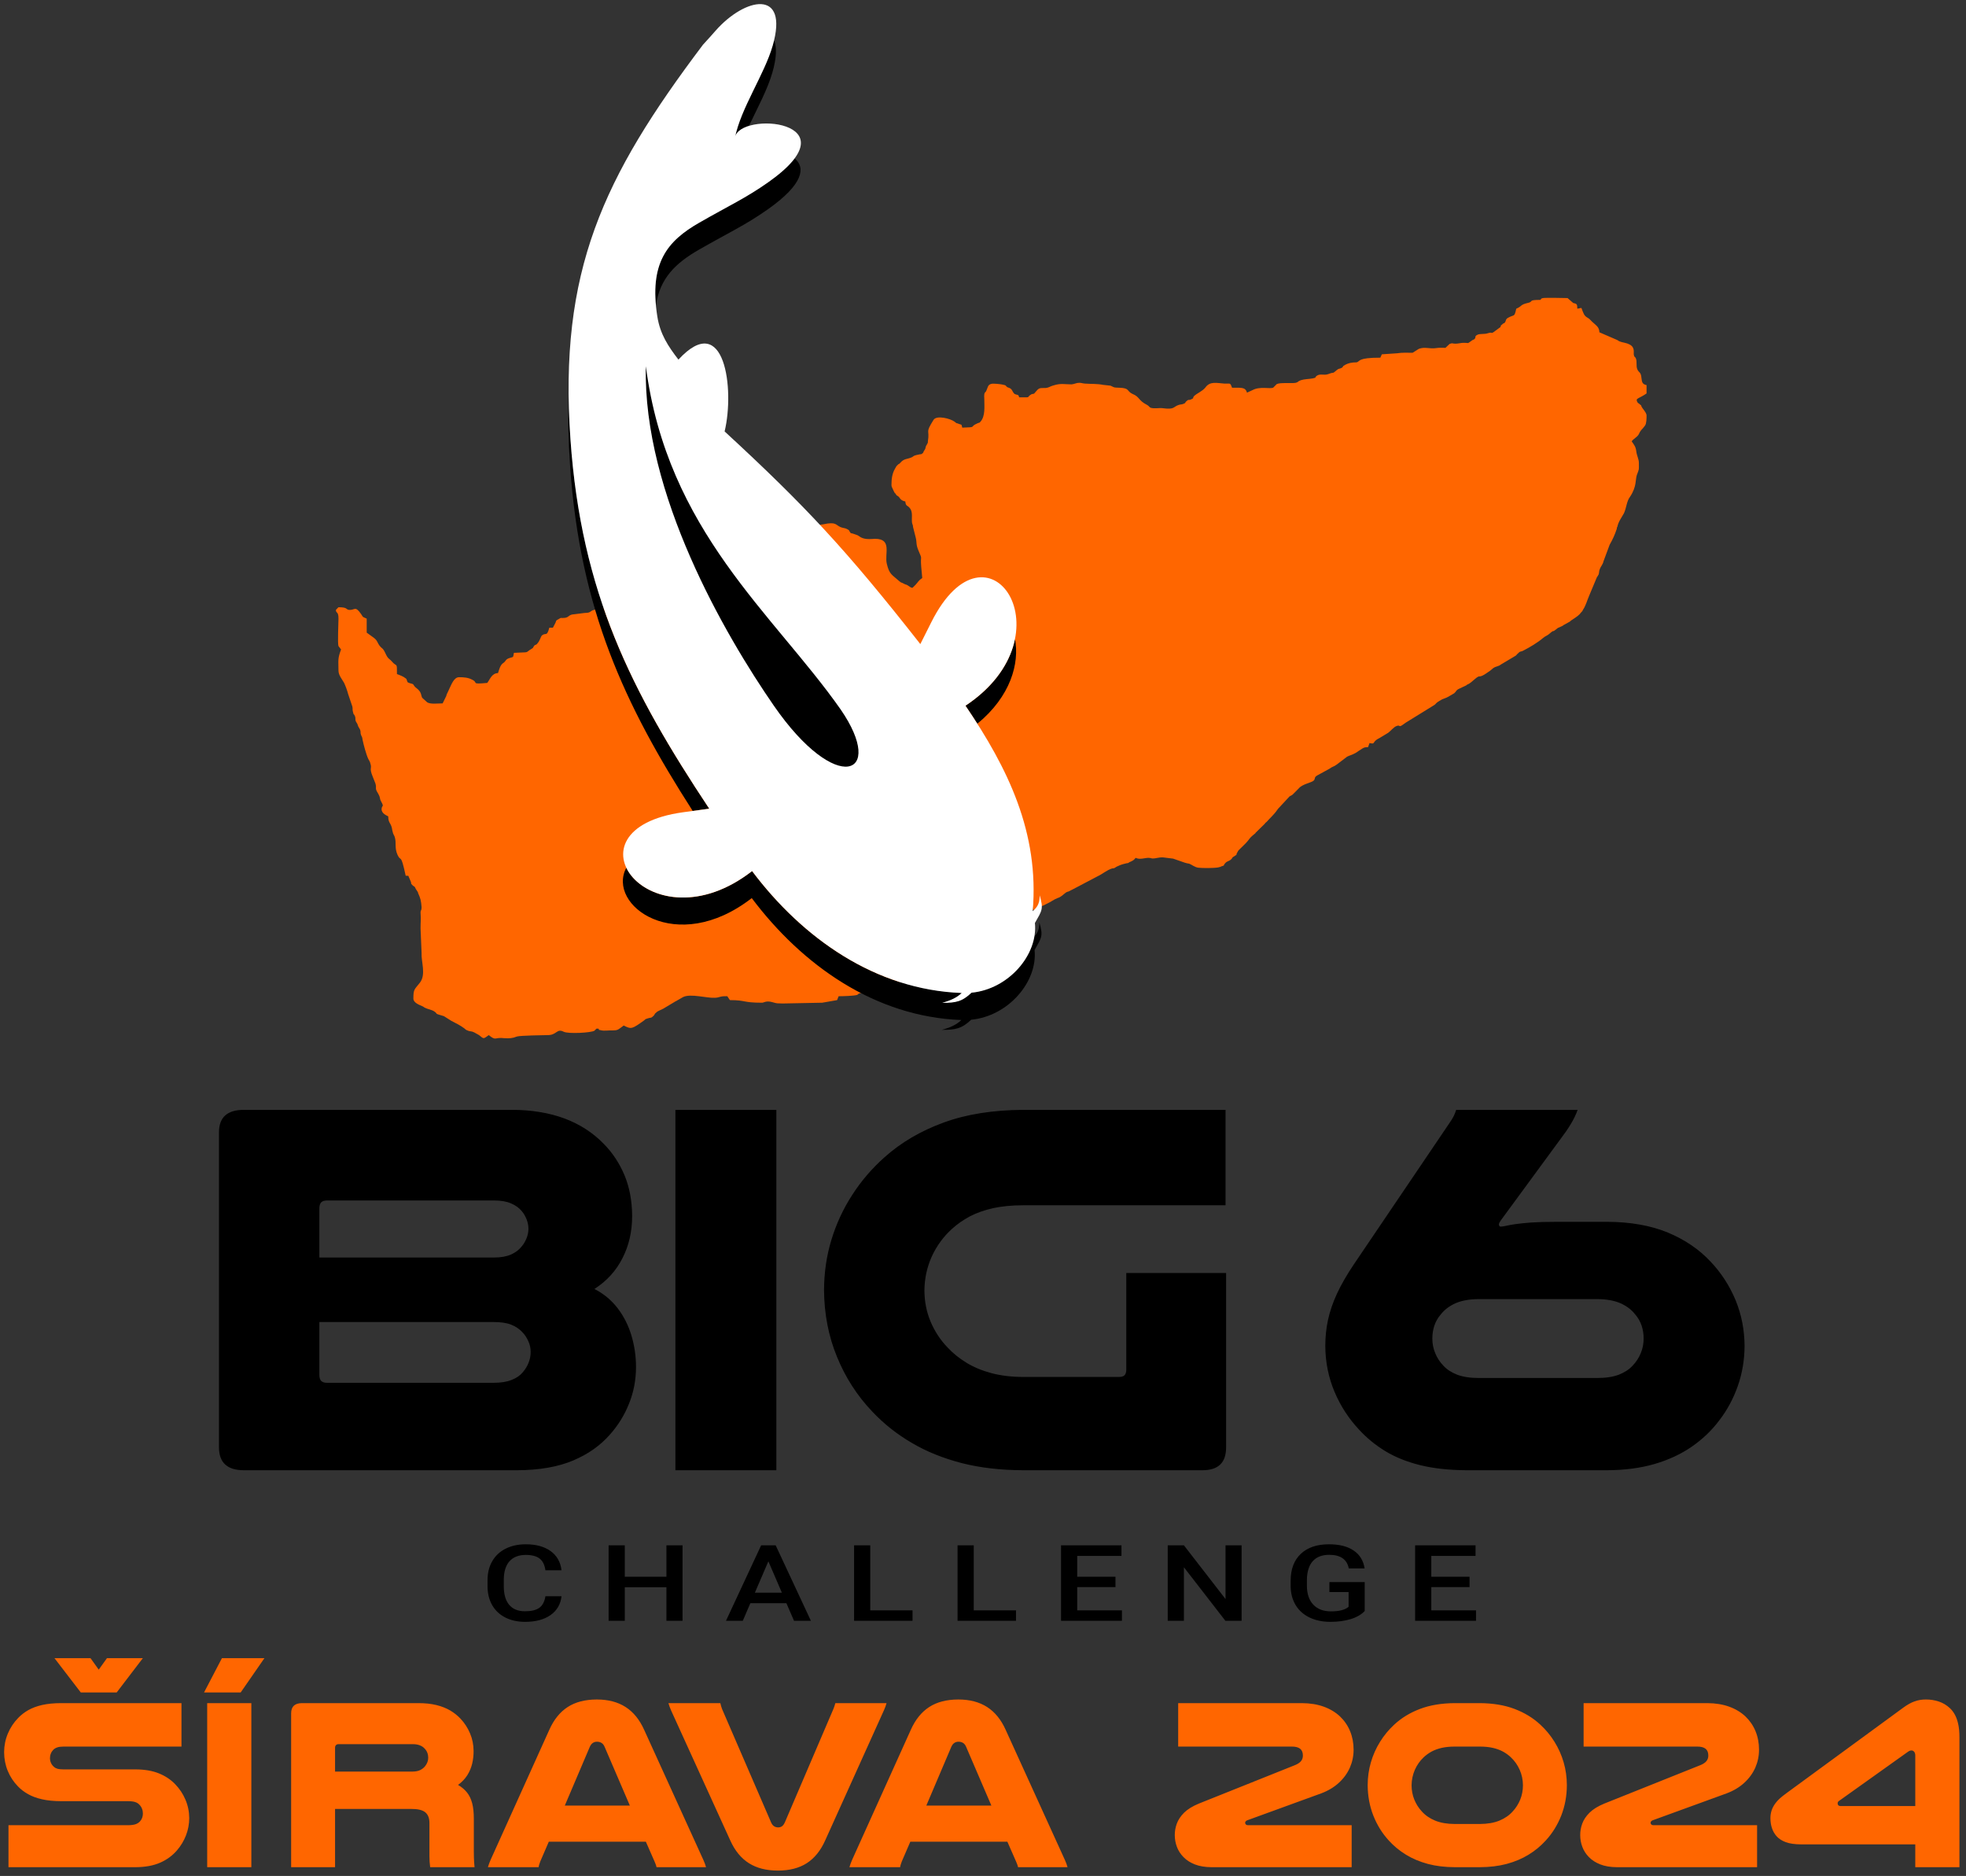 <svg xmlns="http://www.w3.org/2000/svg" xmlns:xlink="http://www.w3.org/1999/xlink" xmlns:serif="http://www.serif.com/" width="100%" height="100%" viewBox="0 0 478 456" xml:space="preserve" style="fill-rule:evenodd;clip-rule:evenodd;stroke-linejoin:round;stroke-miterlimit:2;"><rect x="0" y="0" width="478" height="456" fill="#333333" stroke="none"/> <g id="Vrstva-1" serif:id="Vrstva 1"> <g transform="matrix(1,0,0,1,1,-129.248)"> <path d="M373.518,202.143C370.275,202.143 372.021,202.584 370.399,202.899C368.529,203.34 369.152,203.655 367.656,204.284C367.157,206.427 367.282,205.608 365.661,206.489C364.912,206.93 365.286,207.245 364.787,207.749C364.413,208.001 364.663,207.686 364.288,208.064C363.415,208.695 364.288,208.442 363.54,208.946C360.796,211.025 362.417,209.702 360.671,210.269C359.923,210.521 358.925,210.332 358.301,210.584C357.303,211.025 358.052,211.214 357.428,211.717C357.179,211.907 357.303,211.717 356.929,211.97C355.433,213.041 356.431,212.474 354.435,212.6C353.812,212.663 353.562,212.789 352.814,212.789C351.941,212.789 352.315,212.537 351.442,212.852L350.444,213.796C349.571,213.796 348.947,213.733 348.199,213.86C346.578,214.112 345.455,213.482 343.959,214.048L342.462,214.993C341.09,214.993 339.843,214.931 338.72,215.12L334.979,215.371L334.604,216.19C328.992,216.19 329.741,217.073 328.867,217.324C327.62,217.324 326.872,217.513 326.124,217.891C325.126,218.458 325.875,218.143 325.251,218.647C324.627,218.962 324.502,218.773 324.003,219.214C322.756,220.285 323.63,219.529 322.008,220.159C320.885,220.6 320.013,219.97 319.139,220.6C318.516,221.104 319.264,220.978 318.142,221.23C317.144,221.419 316.27,221.356 315.273,221.671C314.4,221.986 314.774,222.112 314.026,222.301C313.028,222.49 310.284,222.175 309.411,222.616L308.538,223.498C307.665,223.813 305.295,223.12 303.55,224.065L302.177,224.694C301.803,223.182 300.431,223.561 298.56,223.498C298.061,222.175 298.186,222.553 296.69,222.49C294.819,222.364 293.197,221.86 292.075,223.435C291.326,224.379 289.955,224.883 289.331,225.513C288.832,226.08 289.455,225.955 288.583,226.333C287.834,226.648 288.084,226.207 287.46,226.774C286.961,227.214 287.46,227.151 286.587,227.466C286.213,227.592 285.963,227.53 285.464,227.718C284.218,228.16 284.591,228.852 281.723,228.474C280.85,228.348 279.603,228.663 278.729,228.348C278.355,228.16 278.355,227.907 277.857,227.655C275.736,226.584 276.11,225.702 274.365,225.01C272.868,224.317 273.741,223.561 271.122,223.498C269.625,223.435 270.124,223.498 269.001,222.994L267.255,222.805C265.634,222.49 264.511,222.616 262.765,222.49C262.017,222.427 262.017,222.301 261.394,222.301C260.645,222.301 260.271,222.616 259.523,222.679C257.901,222.679 256.904,222.364 255.158,222.931C254.16,223.182 253.911,223.624 252.788,223.561C251.665,223.561 251.54,223.624 250.792,224.505C250.169,225.199 250.668,224.821 249.794,225.073C248.298,225.955 250.044,225.828 246.801,225.828C246.552,225.01 246.552,225.387 245.678,225.01C245.055,224.443 245.18,223.876 244.432,223.561L243.933,223.372C243.434,223.057 243.808,222.931 242.81,222.742C242.312,222.616 240.441,222.427 240.066,222.553C239.069,222.742 239.193,223.561 238.694,224.443L238.445,224.694C238.196,225.199 238.32,225.766 238.32,226.459C238.32,228.16 238.57,230.301 237.448,231.687C236.949,232.191 237.448,231.813 236.699,232.128C234.454,233.073 236.824,233.073 232.958,233.199C232.708,232.316 232.958,232.569 232.209,232.316C231.211,231.876 231.96,232.443 231.087,231.75C230.088,230.994 226.722,230.112 225.973,231.309C223.853,234.711 225.1,233.451 224.601,236.538C224.601,237.167 224.601,236.664 224.476,237.104C224.476,237.167 224.351,237.231 224.351,237.231L224.351,237.356C224.102,237.734 224.227,237.419 224.102,237.797C223.853,238.679 224.102,238.113 223.603,238.931L223.478,239.183C222.855,240.065 224.102,238.553 223.354,239.372C222.979,239.75 222.979,239.624 222.605,239.688L221.732,239.876C221.109,240.065 221.359,240.002 221.109,240.128L220.735,240.38C219.488,240.947 218.864,240.632 217.866,241.766C217.492,242.207 217.741,241.829 217.367,242.144C216.868,242.648 216.993,242.459 216.619,243.152C215.871,244.412 215.746,245.798 215.746,247.184C215.746,247.625 215.995,247.877 216.245,248.507C216.369,248.759 216.369,248.759 216.494,249.01L216.744,249.263C216.993,249.704 216.993,249.64 217.367,249.892C217.866,250.207 217.741,250.837 219.113,251.153C219.238,252.412 219.612,251.971 220.236,252.79C220.984,253.735 220.61,255.121 220.735,256.255C220.859,256.885 220.984,256.822 220.984,257.325L221.607,259.782C221.982,261.105 221.607,261.483 222.356,263.184C223.354,265.515 222.73,264.003 222.979,267.027L223.229,269.736C223.229,269.799 222.605,270.177 222.605,270.239C222.107,270.681 221.982,271.121 220.859,272.129C220.111,272.066 220.111,271.563 218.988,271.247L218.365,270.932C217.991,270.806 218.115,270.87 217.866,270.681C217.741,270.618 217.617,270.491 217.617,270.491C215.871,268.917 215.247,268.917 214.623,266.334C214,263.877 215.995,260.223 211.755,260.223C210.508,260.286 209.011,260.475 207.888,259.593C207.514,259.278 207.015,259.215 206.391,258.964C205.519,258.711 206.017,259.026 205.644,258.523C205.144,258.018 205.893,258.397 205.02,257.893C204.521,257.578 204.023,257.641 203.398,257.389C202.151,256.885 202.401,256.003 199.158,256.696C198.535,256.822 197.287,256.885 196.788,257.137C194.793,258.208 190.178,257.83 189.305,258.144L187.933,258.649C187.684,257.83 186.686,257.893 186.062,258.208C185.688,258.459 186.187,258.459 185.314,258.649C185.064,258.711 184.192,258.711 183.942,258.649L179.328,259.278L178.828,260.286C178.205,260.286 177.83,260.223 177.332,260.349C175.96,260.79 177.457,261.231 173.216,261.672L172.218,263.625C169.225,263.625 168.102,265.578 166.356,266.019C165.11,265.956 165.857,265.956 165.359,265.641C165.11,265.515 164.485,265.389 163.987,265.389C162.864,265.389 160.619,265.137 159.746,265.578L159.497,265.83C159.372,265.83 159.372,265.893 159.247,265.893L157.875,266.271C157.003,266.775 156.379,267.216 155.505,267.468C153.261,268.035 154.258,267.593 153.261,268.413L152.762,268.791L151.14,270.618C151.015,270.932 151.14,270.87 151.015,271.184C150.642,271.878 150.642,272.318 150.517,273.137C149.519,273.641 148.896,273.893 148.272,274.901C147.274,276.665 147.648,275.594 146.151,276.854C145.653,277.232 144.53,277.295 143.782,277.421C142.285,277.673 142.908,278.24 141.163,278.24L138.668,278.555C137.172,278.618 137.421,279.311 136.299,279.437C135.301,279.563 135.551,279.248 134.802,279.752C134.054,280.13 134.302,280.066 134.054,280.634L133.43,281.83L132.557,281.83C131.933,284.224 131.684,282.838 130.686,283.783C130.436,284.161 130.187,285.106 129.689,285.61C129.314,286.177 129.189,285.799 128.815,286.303C128.316,286.996 129.065,286.429 127.693,287.311C127.318,287.563 127.194,287.815 126.695,287.815L123.951,287.941C123.701,289.075 123.951,288.886 123.078,289.138C121.706,289.516 122.205,289.894 121.208,290.524C120.583,291.028 120.334,292.099 120.085,292.855C118.588,292.917 118.214,294.241 117.466,295.249C113.35,295.626 115.345,295.185 113.849,294.493C112.851,293.926 111.729,293.862 110.606,293.862C109.359,293.862 108.735,295.689 108.237,296.697L107.862,297.516C107.613,297.957 107.613,298.02 107.488,298.461L106.615,300.225C105.368,300.225 103.747,300.477 102.873,299.973L101.626,298.839C101.376,298.335 101.501,297.642 100.628,296.823L99.88,296.193C99.381,295.626 99.755,295.563 98.633,295.311C97.884,295.059 98.134,295.059 97.884,294.493C97.635,294.051 98.134,294.555 97.51,294.051C97.136,293.736 96.263,293.358 95.515,293.106C95.515,290.02 95.515,291.532 94.267,290.02C93.769,289.453 93.519,289.453 93.145,288.886C92.77,288.319 92.522,287.437 92.023,286.933C90.651,285.862 91.025,285.106 89.903,284.287L88.157,283.028L88.157,279.626C87.158,279.121 87.408,279.5 86.784,278.492C85.288,276.35 85.288,277.673 83.791,277.484C83.043,277.358 83.541,276.854 81.297,276.854L80.673,277.484C80.673,278.492 81.297,277.673 81.297,279.626C81.297,280.634 81.047,285.673 81.297,286.303L81.92,287.122C81.047,289.453 81.297,289.768 81.297,292.287C81.297,293.358 82.17,294.367 82.669,295.249C83.043,296.067 83.417,297.075 83.666,298.02L84.664,300.981C84.789,301.548 84.664,301.611 84.789,302.178C85.038,303.312 85.038,302.619 85.288,303.312C85.537,303.878 85.288,304.067 85.537,304.634L85.912,305.264L85.912,305.391C86.535,306.65 85.537,304.383 86.036,305.706L86.535,306.587C86.784,307.218 86.535,307.28 86.784,307.91C87.034,308.54 87.034,308.225 87.158,309.107C87.408,310.304 88.031,312.635 88.531,313.706C88.655,313.958 89.029,314.524 89.029,314.776C89.528,316.225 88.655,315.721 89.653,318.115L90.276,319.69C90.651,320.95 90.027,320.698 90.9,322.084C91.649,323.407 91.15,323.092 91.649,324.037C92.522,325.612 91.773,324.793 91.773,326.053C91.898,326.934 92.646,327.312 93.395,327.69C93.395,329.517 94.143,329.139 94.392,331.154C94.642,332.352 94.891,332.226 95.016,332.855C95.39,334.115 94.891,335.312 95.64,337.013C96.513,338.966 96.388,336.32 97.635,342.116C98.633,342.179 98.134,341.989 98.508,342.683L98.882,343.564C99.132,344.194 98.633,343.754 99.381,344.51C100.13,345.076 99.631,344.51 100.13,345.391L100.628,346.147L100.628,346.274C101.252,347.659 101.376,348.163 101.501,349.801C101.501,350.62 101.252,350.494 101.252,350.998C101.376,353.203 101.252,352.888 101.252,354.967L101.501,360.888C101.376,363.03 102.624,366.053 101.127,368.069C99.755,369.833 99.506,369.644 99.506,371.975C99.506,372.983 100.878,373.487 101.751,373.865C102.25,374.117 101.876,373.991 102.25,374.179C102.25,374.179 102.374,374.179 102.374,374.243C102.998,374.558 103.996,374.684 104.62,375.125C105.617,375.817 104.37,375.503 106.74,376.196C106.989,376.258 106.865,376.196 107.114,376.385C107.239,376.385 107.239,376.385 107.239,376.448L108.735,377.393C109.858,377.959 110.981,378.526 111.978,379.282C112.228,379.597 112.602,379.723 112.975,379.849C114.098,380.101 113.475,379.849 114.348,380.227C114.722,380.479 115.096,380.605 115.471,380.857C116.717,381.865 116.469,381.802 117.84,380.857C119.711,382.369 119.087,381.298 121.706,381.613C122.829,381.676 123.701,381.613 124.575,381.236L124.824,381.172C125.448,380.983 131.185,380.857 132.058,380.857C134.427,380.92 134.302,379.156 136.049,380.038C137.172,380.605 142.784,380.29 143.532,379.786L144.031,379.282L144.53,379.282C144.779,379.849 144.405,379.472 145.029,379.66C145.902,379.912 147.025,379.66 147.897,379.723C149.145,379.723 149.27,379.534 150.142,378.905L150.642,378.526C152.512,379.472 152.637,379.409 155.63,377.266C156.129,376.889 155.63,377.078 156.379,376.825C157.251,376.511 157.251,376.825 157.875,376.196C158.124,375.943 158.124,375.881 158.25,375.629L158.623,375.314C158.873,374.999 159.871,374.684 160.245,374.432C160.37,374.432 160.37,374.369 160.37,374.369L163.113,372.731C163.113,372.668 163.238,372.668 163.238,372.668L165.11,371.597C166.98,370.715 170.846,371.912 172.841,371.786C174.089,371.723 173.964,371.345 175.835,371.408L176.458,372.353C180.45,372.353 179.452,372.983 184.316,372.983C184.69,372.983 185.314,372.416 186.811,372.857C188.058,373.235 187.933,373.109 189.305,373.172L198.909,372.983L202.526,372.353L202.899,371.408C203.898,371.408 206.517,371.345 207.389,371.093C207.764,370.904 207.514,370.841 208.138,370.653L210.258,370.211C210.881,369.959 210.757,370.148 211.381,370.022C212.378,369.833 211.63,369.959 212.378,369.581L212.628,369.392C213.252,369.14 216.245,368.511 217.118,368.321C217.492,368.196 217.118,368.384 217.492,368.132C217.866,367.88 218.115,367.439 218.365,367.062C219.862,367.062 220.859,366.935 221.982,366.999C222.73,366.999 222.605,366.746 223.354,366.558C224.351,366.306 224.976,366.432 226.846,365.865L228.592,365.361C230.463,364.731 229.465,364.794 231.96,364.668C232.583,363.786 233.332,362.589 233.581,361.518C233.581,361.203 233.082,359.943 234.828,357.801C235.327,357.172 237.198,355.848 237.946,355.66C239.318,355.345 238.819,355.786 240.066,355.155C240.69,354.778 241.314,354.526 242.062,354.4C243.309,354.211 243.559,353.958 244.557,353.518L246.178,353.013L246.178,352.384C247.175,352.384 246.677,352.384 247.175,352.132C248.048,351.691 248.921,350.998 249.794,350.62C250.792,350.305 251.416,349.738 252.663,349.361L253.037,349.171C253.162,349.108 253.287,349.045 253.287,349.045L253.536,348.92C254.534,348.478 255.283,347.848 256.155,347.533C257.028,347.281 257.527,346.651 258.151,346.21C258.774,345.833 258.276,346.147 258.774,345.958L259.647,345.517C259.772,345.455 259.897,345.391 259.897,345.391L260.021,345.328L265.883,342.241C267.006,341.737 268.128,340.73 269.376,340.352C269.625,340.289 269.625,340.352 269.875,340.289C269.875,340.226 270,340.226 270,340.226L270.498,339.911C271.621,339.407 271.621,339.407 272.868,339.092C273.366,339.029 273.117,339.092 273.491,338.904C273.491,338.904 273.616,338.777 273.866,338.714C274.489,338.399 274.614,338.399 275.112,337.769C276.11,338.273 277.357,337.769 278.231,337.769C278.979,337.769 278.854,338.021 279.727,337.895C281.972,337.454 281.598,337.706 284.218,337.958L286.213,338.651C287.71,339.217 287.834,339.092 288.209,339.217C288.707,339.407 289.455,340.037 290.328,340.163C291.326,340.289 294.07,340.289 295.193,340.099C295.193,340.099 295.567,339.973 295.692,339.973L295.941,339.848C296.939,339.533 296.315,339.722 296.814,339.155C297.437,338.399 297.812,338.714 298.436,338.021C298.685,337.769 298.56,337.832 298.685,337.643L299.558,337.076C299.807,336.761 299.558,337.139 299.683,336.698C299.807,336.446 299.807,336.572 299.932,336.257C300.057,335.816 301.803,334.556 302.801,333.107C303.3,332.478 303.674,332.289 304.297,331.722L304.297,331.596C304.422,331.596 304.422,331.533 304.422,331.533L306.543,329.454C306.543,329.391 306.667,329.265 306.667,329.265C306.792,329.202 306.792,329.202 306.792,329.139L306.917,329.076C307.789,328.068 308.787,327.249 309.536,326.116C309.536,326.116 309.536,326.053 309.661,325.99L309.661,325.927L312.529,322.84C313.028,322.525 313.028,322.651 313.402,322.272L314.774,320.887C315.647,319.816 317.892,319.501 318.391,318.997C318.89,318.556 318.391,318.241 319.264,317.737L322.258,316.1C322.881,315.595 323.38,315.595 324.003,315.091L326.249,313.39C326.747,312.95 327.37,312.887 327.994,312.572C328.867,312.194 329.117,311.879 329.866,311.438C330.614,310.934 330.738,310.871 331.611,310.871L331.985,309.863C333.607,310.241 332.36,309.611 334.479,308.603L336.351,307.469L336.475,307.406C337.099,306.965 337.848,305.957 338.596,305.706C339.718,305.327 338.72,306.462 340.716,304.95L347.451,300.792C348.449,300.225 347.7,300.288 349.571,299.28C349.571,299.28 349.571,299.217 349.696,299.217L350.818,298.776C350.818,298.713 350.818,298.713 350.943,298.713L352.565,297.768C353.064,297.327 353.064,297.012 353.562,296.76L355.558,295.815C355.558,295.752 355.558,295.752 355.683,295.689L355.807,295.626L356.181,295.437C356.929,294.996 357.927,293.862 358.551,293.673C358.8,293.673 358.925,293.673 359.05,293.611C359.673,293.485 360.796,292.603 361.295,292.287L362.043,291.657C362.791,291.154 363.291,291.28 363.914,290.776L367.407,288.697C367.78,288.508 367.656,288.382 368.155,288.004C368.529,287.563 368.654,287.689 369.152,287.5L369.402,287.374C370.899,286.618 372.894,285.421 374.141,284.351C374.89,283.721 375.139,283.846 375.887,283.154C377.134,282.083 376.011,283.342 377.758,281.893L378.756,281.453C379.38,281.137 378.756,281.39 379.255,281.137L380.502,280.445L380.627,280.382L381.001,280.066C381.749,279.563 382.497,279.121 383.121,278.492L383.246,278.303C383.495,277.988 383.745,277.862 383.869,277.484C384.618,276.35 384.867,275.216 385.366,274.082L387.237,269.609C387.486,269.169 387.237,269.609 387.486,269.231C387.736,268.602 387.611,269.294 387.736,268.665C387.86,268.098 387.736,268.161 387.985,267.531C388.11,267.09 388.733,266.397 388.858,265.704L390.355,261.672C391.104,260.349 391.602,259.278 392.101,257.766C392.101,257.578 392.101,257.452 392.225,257.325C392.475,256.065 393.223,255.121 393.847,253.987C394.471,252.601 394.471,251.089 395.344,249.955C396.965,247.499 396.591,245.861 396.965,244.727C397.589,243.026 397.464,243.656 397.464,241.703C397.464,240.884 396.965,240.002 396.84,238.994C396.715,237.861 396.341,237.419 395.718,236.538C395.967,236.097 396.341,235.971 396.715,235.592C397.838,234.711 397.215,234.585 398.462,233.325L398.96,232.695C399.334,232.191 399.334,230.868 399.334,230.175C399.21,229.356 398.462,228.789 398.088,228.033C397.963,227.655 398.088,227.845 397.838,227.655C397.589,227.34 397.09,227.277 396.965,226.648C396.715,226.08 397.713,226.018 399.334,224.883L399.334,222.868C398.337,222.616 398.213,222.238 398.088,221.104C397.963,219.592 397.464,219.907 397.09,219.025C396.715,218.143 397.09,217.198 396.715,216.317C396.466,215.812 396.341,216.19 396.217,215.371C396.217,214.426 396.466,213.356 394.596,212.725C393.598,212.411 392.974,212.474 392.225,211.907L387.86,210.017C387.86,208.82 387.112,208.379 386.364,207.686C385.865,207.308 385.616,206.804 384.992,206.489C384.119,205.986 383.994,205.418 383.495,204.096L382.497,204.284C382.497,203.151 382.373,203.088 381.5,202.899L380.128,201.702C380.003,201.702 374.765,201.576 374.141,201.702C373.518,201.891 373.892,201.765 373.518,202.143" style="fill:rgb(255,102,0);"></path> </g> <g transform="matrix(1,0,0,1,1,-194.541)"> <path d="M167.424,391.664C150.748,365.709 140.043,342.624 137.612,307.908C137.177,301.692 137.058,295.897 137.251,290.422C137.283,293.92 137.431,297.55 137.696,301.336C140.313,338.713 152.519,362.606 171.444,391.115L167.424,391.664ZM187.208,204.343C187.874,205.96 187.847,208.515 186.786,212.196C185.611,216.273 183.199,220.725 181.101,225.135C179.245,225.702 177.883,226.675 177.693,228.022C179.085,220.875 184.835,212.686 186.869,205.624C186.998,205.181 187.11,204.754 187.208,204.343ZM192.195,233.048C194.859,235.209 194.463,239.249 185.65,245.449C180.209,249.279 176.29,251.021 168.932,255.239C163.314,258.459 159.446,262.129 158.477,268.77C157.44,257.719 161.772,252.819 169.016,248.667C176.374,244.449 180.292,242.707 185.734,238.878C188.883,236.663 190.951,234.725 192.195,233.048ZM245.775,349.856C246.907,355.786 244.723,363.817 236.624,370.46C235.692,368.995 234.73,367.537 233.742,366.081C241.092,361.204 244.694,355.251 245.775,349.856ZM250.166,414.974C250.18,415.289 250.19,415.606 250.199,415.923L250.087,416.028C250.116,415.676 250.142,415.324 250.166,414.974ZM250.505,422.118C251.133,421.479 251.723,420.613 251.702,418.745C252.657,422.109 252.291,422.377 250.537,425.477C251.321,433.16 244.181,441.54 235.127,442.414C232.829,444.589 231.308,444.895 227.993,444.871C230.107,444.313 231.626,443.565 232.738,442.484C211.756,441.712 194.063,429.173 181.774,412.847C163.445,427.089 146.396,414.548 151.284,405.469C154.555,412.386 167.831,417.174 181.858,406.275C194.146,422.602 211.84,435.14 232.822,435.912C231.71,436.993 230.191,437.741 228.077,438.3C231.392,438.323 232.913,438.018 235.21,435.843C243.01,435.089 249.389,428.767 250.505,422.118"></path> </g> <g transform="matrix(1,0,0,1,1,-213.74)"> <path d="M171.444,410.314C152.519,381.804 140.313,357.912 137.696,320.535C134.831,279.621 145.584,256.867 169.913,224.617C171.163,223.272 172.142,222.157 172.97,221.217C180.137,213.07 190.878,210.914 186.869,224.823C184.835,231.885 179.085,240.074 177.693,247.221C178.618,240.668 207.247,242.94 185.734,258.077C180.292,261.906 176.374,263.648 169.016,267.866C161.209,272.341 156.781,277.684 158.818,290.664C159.496,294.988 161.466,297.927 163.949,301.152C175.25,288.919 177.645,308.411 175.178,318.61C194.832,336.731 204.694,347.288 222.762,370.3L225.449,364.954C239.148,337.695 259.576,368.137 233.742,385.28C244.097,400.54 251.708,416.157 250.087,435.227C250.857,434.499 251.812,433.742 251.785,431.372C252.741,434.736 252.375,435.004 250.621,438.104C251.405,445.787 244.265,454.167 235.21,455.041C232.913,457.217 231.392,457.522 228.077,457.498C230.191,456.94 231.71,456.192 232.822,455.111C211.84,454.339 194.146,441.8 181.858,425.474C157.196,444.637 134.838,415.309 165.139,411.174L171.444,410.314Z" style="fill:white;"></path> </g> <g transform="matrix(1,0,0,1,1,-172.122)"> <path d="M187.123,343.623C175.248,326.442 155.269,292.089 156.031,261.146C161.172,301.189 187.108,321.382 203.375,344.55C214.579,360.784 202.365,365.673 187.123,343.623"></path> </g> <g transform="matrix(1,0,0,1,1,172.462)"> <path d="M353.048,97.317C352.913,97.771 352.711,98.268 352.464,98.808C352.194,99.326 351.902,99.823 351.565,100.298L328.238,134.768C326.508,137.338 325.114,139.735 324.081,141.96C323.047,144.185 322.328,146.323 321.878,148.396C321.429,150.469 321.226,152.586 321.226,154.724C321.249,158.698 322.013,162.413 323.474,165.868C324.934,169.324 326.935,172.391 329.452,175.069C331.272,177.056 333.407,178.805 335.811,180.274C338.239,181.743 341.07,182.888 344.306,183.687C347.542,184.486 351.318,184.896 355.61,184.918L389.724,184.918C393.993,184.896 397.836,184.399 401.252,183.406C404.668,182.413 407.68,181.009 410.287,179.216C412.893,177.423 415.118,175.307 416.961,172.866C418.938,170.318 420.444,167.51 421.523,164.422C422.602,161.355 423.141,158.115 423.163,154.724C423.141,150.815 422.422,147.1 420.984,143.601C419.545,140.124 417.523,136.992 414.938,134.249C412.129,131.226 408.646,128.872 404.511,127.144C400.376,125.438 395.432,124.552 389.724,124.531L377.588,124.531C375.004,124.531 372.891,124.595 371.251,124.703C369.61,124.833 368.285,124.963 367.318,125.114C366.352,125.265 365.611,125.395 365.093,125.524C364.577,125.632 364.149,125.697 363.835,125.697C363.7,125.697 363.611,125.632 363.543,125.524C363.475,125.438 363.43,125.308 363.43,125.179C363.43,125.049 363.475,124.919 363.543,124.768C363.611,124.639 363.7,124.466 363.835,124.271L378.667,104.056C379.431,103.062 380.173,102.004 380.87,100.838C381.588,99.672 382.151,98.505 382.577,97.317L353.048,97.317ZM358.576,162.499C356.441,162.499 354.689,162.219 353.295,161.7C351.924,161.16 350.801,160.447 349.947,159.519C349.07,158.612 348.396,157.575 347.947,156.452C347.475,155.329 347.25,154.141 347.25,152.91C347.25,151.808 347.407,150.75 347.745,149.757C348.082,148.763 348.598,147.856 349.273,147.078C350.194,145.891 351.408,144.984 352.913,144.314C354.419,143.666 356.306,143.321 358.576,143.321L387.297,143.321C389.566,143.321 391.454,143.666 392.96,144.314C394.466,144.984 395.679,145.891 396.6,147.078C397.275,147.856 397.791,148.763 398.129,149.757C398.466,150.75 398.623,151.808 398.623,152.91C398.623,154.141 398.398,155.329 397.926,156.452C397.477,157.575 396.803,158.612 395.926,159.519C395.073,160.447 393.949,161.16 392.578,161.7C391.207,162.219 389.432,162.499 387.297,162.499L358.576,162.499ZM58.308,97.317C54.263,97.317 52.241,99.131 52.241,102.759L52.241,179.345C52.241,181.225 52.758,182.628 53.769,183.535C54.78,184.464 56.286,184.918 58.308,184.918L124.784,184.918C130.155,184.896 134.672,184.097 138.313,182.564C141.976,181.03 144.965,178.913 147.302,176.235C149.28,174.011 150.83,171.527 151.931,168.741C153.055,165.976 153.617,163.039 153.639,159.907C153.639,157.207 153.257,154.616 152.516,152.154C151.774,149.67 150.65,147.467 149.145,145.502C147.639,143.558 145.774,142.003 143.527,140.858C146.515,138.936 148.785,136.452 150.336,133.385C151.909,130.318 152.695,126.906 152.695,123.104C152.673,119.411 152.044,116.107 150.83,113.191C149.594,110.275 147.931,107.748 145.819,105.61C143.19,102.889 139.998,100.815 136.245,99.411C132.493,98.029 128.222,97.317 123.436,97.317L58.308,97.317ZM76.647,148.892L118.986,148.892C120.784,148.892 122.222,149.108 123.301,149.54C124.38,149.972 125.279,150.577 125.997,151.355C126.626,152.003 127.099,152.737 127.458,153.558C127.84,154.378 128.02,155.242 128.02,156.149C128.02,157.056 127.863,157.92 127.526,158.763C127.211,159.583 126.739,160.361 126.132,161.074C125.481,161.873 124.582,162.499 123.413,162.953C122.267,163.428 120.806,163.665 118.986,163.665L78.534,163.665C77.86,163.665 77.388,163.514 77.073,163.19C76.782,162.866 76.647,162.37 76.647,161.722L76.647,148.892ZM76.647,133.212L76.647,121.29C76.647,120.642 76.782,120.146 77.073,119.822C77.388,119.498 77.86,119.346 78.534,119.346L119.121,119.346C120.806,119.346 122.177,119.584 123.256,120.059C124.334,120.513 125.211,121.139 125.863,121.938C126.357,122.521 126.739,123.191 127.031,123.925C127.324,124.66 127.481,125.437 127.481,126.215C127.481,126.992 127.324,127.77 127.031,128.504C126.739,129.238 126.357,129.908 125.863,130.491C125.211,131.333 124.334,132.003 123.256,132.478C122.177,132.953 120.806,133.212 119.121,133.212L76.647,133.212ZM163.213,97.317L163.213,184.918L187.754,184.918L187.754,97.317L163.213,97.317ZM291.309,184.918C293.265,184.918 294.725,184.464 295.669,183.535C296.635,182.628 297.107,181.225 297.107,179.345L297.107,136.97L272.837,136.97L272.837,160.426C272.837,161.074 272.702,161.527 272.409,161.83C272.14,162.11 271.69,162.24 271.083,162.24L247.757,162.24C244.88,162.24 242.318,161.916 240.026,161.311C237.756,160.707 235.756,159.864 234.003,158.806C232.25,157.726 230.722,156.516 229.419,155.113C227.643,153.277 226.272,151.182 225.261,148.806C224.272,146.452 223.778,143.925 223.756,141.247C223.778,138.309 224.385,135.545 225.553,132.953C226.744,130.361 228.385,128.115 230.498,126.215C231.778,125.048 233.262,124.033 234.88,123.169C236.52,122.327 238.386,121.679 240.498,121.204C242.61,120.75 245.037,120.513 247.757,120.513L296.973,120.513L296.973,97.317L247.757,97.317C240.431,97.36 233.98,98.375 228.43,100.405C222.856,102.435 218.07,105.243 214.047,108.85C211.013,111.55 208.406,114.573 206.226,117.964C204.024,121.355 202.339,124.984 201.148,128.893C199.957,132.802 199.372,136.862 199.35,141.117C199.394,146.905 200.428,152.327 202.496,157.337C204.541,162.37 207.417,166.819 211.081,170.663C213.868,173.622 217.059,176.149 220.677,178.265C224.295,180.404 228.362,182.024 232.857,183.19C237.352,184.335 242.318,184.896 247.757,184.918L291.309,184.918Z" style="fill-rule:nonzero;"></path> </g> <g transform="matrix(1,0,0,1,1,314.917)"> <path d="M135.526,73.088C135.303,75.045 134.412,76.572 132.856,77.669C131.301,78.765 129.231,79.316 126.651,79.316C124.847,79.316 123.254,78.967 121.885,78.275C120.51,77.583 119.449,76.598 118.706,75.32C117.957,74.043 117.57,72.563 117.538,70.873L117.538,69.161C117.538,67.428 117.915,65.905 118.674,64.585C119.428,63.264 120.516,62.249 121.927,61.535C123.345,60.821 124.98,60.464 126.837,60.464C129.332,60.464 131.344,61.015 132.872,62.116C134.395,63.217 135.282,64.77 135.526,66.778L131.609,66.778C131.423,65.462 130.951,64.507 130.186,63.927C129.427,63.342 128.307,63.049 126.837,63.049C125.128,63.049 123.811,63.557 122.894,64.568C121.975,65.578 121.508,67.062 121.487,69.019L121.487,70.645C121.487,72.628 121.922,74.142 122.803,75.182C123.679,76.223 124.958,76.744 126.651,76.744C128.196,76.744 129.353,76.464 130.133,75.901C130.908,75.337 131.402,74.4 131.609,73.088L135.526,73.088ZM164.947,79.062L161.03,79.062L161.03,70.912L150.908,70.912L150.908,79.062L146.975,79.062L146.975,60.714L150.908,60.714L150.908,68.352L161.03,68.352L161.03,60.714L164.947,60.714L164.947,79.062ZM190.202,74.791L181.433,74.791L179.597,79.062L175.51,79.062L184.061,60.714L187.591,60.714L196.157,79.062L192.055,79.062L190.202,74.791ZM182.537,72.219L189.098,72.219L185.818,64.606L182.537,72.219ZM210.589,76.516L220.865,76.516L220.865,79.062L206.656,79.062L206.656,60.714L210.589,60.714L210.589,76.516ZM235.749,76.516L246.024,76.516L246.024,79.062L231.816,79.062L231.816,60.714L235.749,60.714L235.749,76.516ZM270.207,70.873L260.907,70.873L260.907,76.516L271.778,76.516L271.778,79.062L256.974,79.062L256.974,60.714L271.666,60.714L271.666,63.286L260.907,63.286L260.907,68.352L270.207,68.352L270.207,70.873ZM300.876,79.062L296.937,79.062L286.847,66.043L286.847,79.062L282.913,79.062L282.913,60.714L286.847,60.714L296.969,73.78L296.969,60.714L300.876,60.714L300.876,79.062ZM330.806,76.683C329.989,77.548 328.853,78.202 327.404,78.649C325.949,79.092 324.304,79.316 322.457,79.316C320.557,79.316 318.88,78.967 317.42,78.271C315.955,77.574 314.83,76.576 314.033,75.277C313.243,73.978 312.828,72.464 312.802,70.735L312.802,69.299C312.802,66.525 313.62,64.361 315.254,62.8C316.894,61.243 319.182,60.464 322.112,60.464C324.633,60.464 326.635,60.968 328.115,61.978C329.602,62.985 330.493,64.439 330.79,66.339L326.937,66.339C326.501,64.129 324.92,63.024 322.191,63.024C320.429,63.024 319.092,63.539 318.173,64.568C317.256,65.595 316.783,67.105 316.751,69.097L316.751,70.507C316.751,72.49 317.266,74.03 318.296,75.127C319.33,76.223 320.764,76.77 322.595,76.77C324.607,76.77 326.04,76.4 326.889,75.66L326.889,72.073L322.223,72.073L322.223,69.651L330.806,69.651L330.806,76.683ZM356.295,70.873L346.995,70.873L346.995,76.516L357.866,76.516L357.866,79.062L343.062,79.062L343.062,60.714L357.754,60.714L357.754,63.286L346.995,63.286L346.995,68.352L356.295,68.352L356.295,70.873Z" style="fill-rule:nonzero;"></path> </g> <g transform="matrix(1,0,0,1,1,403.06)"> <path d="M43.122,10.933L13.863,10.933C12.103,10.933 10.569,11.09 9.271,11.375C7.964,11.67 6.843,12.093 5.889,12.624C4.945,13.165 4.119,13.804 3.421,14.531C2.35,15.633 1.514,16.891 0.914,18.317C0.315,19.732 0.01,21.247 0,22.849C0.01,24.481 0.305,25.995 0.885,27.401C1.465,28.817 2.291,30.065 3.362,31.167C4.06,31.894 4.886,32.533 5.85,33.064C6.803,33.605 7.944,34.018 9.252,34.313C10.569,34.608 12.103,34.755 13.863,34.765L30.085,34.765C30.842,34.765 31.442,34.834 31.875,34.981C32.317,35.129 32.661,35.355 32.917,35.65C33.182,35.915 33.388,36.24 33.526,36.604C33.674,36.968 33.743,37.361 33.743,37.774C33.743,38.127 33.684,38.462 33.575,38.777C33.457,39.091 33.3,39.366 33.094,39.602C32.838,39.927 32.474,40.173 32.012,40.35C31.54,40.517 30.901,40.605 30.085,40.605L1.062,40.605L1.062,50.811L31.973,50.811C34.323,50.801 36.318,50.427 37.97,49.7C39.612,48.972 40.979,47.959 42.06,46.681C42.984,45.61 43.702,44.41 44.223,43.073C44.734,41.746 45,40.35 45.01,38.895C45,37.321 44.695,35.827 44.095,34.411C43.495,32.995 42.66,31.737 41.588,30.636C40.536,29.535 39.229,28.66 37.665,28.021C36.102,27.382 34.205,27.047 31.973,27.037L14.452,27.037C13.843,27.037 13.361,26.988 13.017,26.9C12.663,26.801 12.378,26.654 12.152,26.448C11.857,26.211 11.611,25.907 11.434,25.543C11.247,25.179 11.159,24.766 11.149,24.324C11.149,23.911 11.218,23.527 11.366,23.183C11.503,22.829 11.71,22.525 11.975,22.259C12.201,22.023 12.516,21.836 12.909,21.699C13.293,21.561 13.814,21.492 14.452,21.492L43.122,21.492L43.122,10.933ZM27.371,8.337L33.734,0L25.007,0L23.006,2.792L21.006,0L12.242,0L18.641,8.337L27.371,8.337ZM49.375,10.933L49.375,50.811L60.111,50.811L60.111,10.933L49.375,10.933ZM52.959,0L48.608,8.337L57.516,8.337L63.293,0L52.959,0ZM80.463,36.653L99.045,36.653C100.598,36.643 101.719,36.918 102.397,37.469C103.086,38.029 103.429,38.934 103.41,40.192L103.41,48.156C103.41,49.041 103.469,49.926 103.587,50.811L114.382,50.811C114.343,50.447 114.313,50.073 114.284,49.709C114.254,49.346 114.235,48.952 114.225,48.52C114.215,48.097 114.205,47.595 114.205,47.035L114.205,39.071C114.205,37.567 114.077,36.299 113.802,35.266C113.527,34.234 113.114,33.359 112.544,32.651C111.983,31.943 111.256,31.334 110.371,30.813C111.315,30.115 112.052,29.338 112.612,28.463C113.163,27.588 113.556,26.654 113.802,25.651C114.038,24.648 114.156,23.616 114.146,22.554C114.136,21.04 113.851,19.614 113.281,18.277C112.721,16.94 111.944,15.75 110.961,14.708C110.243,13.941 109.398,13.273 108.434,12.703C107.471,12.142 106.359,11.71 105.091,11.395C103.833,11.09 102.387,10.933 100.755,10.933L72.44,10.933C70.67,10.933 69.785,11.759 69.785,13.41L69.785,50.811L80.463,50.811L80.463,36.653ZM80.463,27.568L80.463,21.787C80.463,21.512 80.531,21.306 80.679,21.148C80.827,20.981 81.052,20.902 81.348,20.902L99.34,20.902C100.018,20.902 100.598,21.001 101.07,21.188C101.552,21.374 101.935,21.63 102.23,21.964C102.525,22.259 102.751,22.603 102.899,22.996C103.046,23.38 103.115,23.783 103.115,24.206C103.115,24.589 103.046,24.953 102.908,25.307C102.771,25.651 102.584,25.976 102.348,26.27C102.033,26.664 101.63,26.969 101.158,27.204C100.677,27.441 100.067,27.558 99.34,27.568L80.463,27.568ZM155.616,17.422C154.505,14.944 153.001,13.096 151.104,11.877C149.206,10.658 146.876,10.048 144.113,10.048C141.272,10.048 138.903,10.658 137.025,11.877C135.147,13.096 133.652,14.944 132.551,17.422L118.275,49.041C118.128,49.365 118.01,49.66 117.912,49.945C117.803,50.231 117.715,50.515 117.626,50.811L129.956,50.811C129.985,50.575 130.044,50.339 130.123,50.103C130.191,49.867 130.28,49.631 130.369,49.395L132.433,44.617L156.029,44.617L158.153,49.454C158.241,49.66 158.33,49.867 158.409,50.083C158.497,50.309 158.566,50.545 158.625,50.811L170.659,50.811C170.57,50.515 170.482,50.231 170.384,49.945C170.275,49.66 170.157,49.365 170.01,49.041L155.616,17.422ZM136.326,35.827L142.402,21.551C142.609,21.089 142.874,20.765 143.179,20.578C143.484,20.391 143.818,20.303 144.172,20.313C144.565,20.313 144.919,20.401 145.244,20.598C145.568,20.794 145.814,21.109 146.001,21.551L152.136,35.827L136.326,35.827ZM176.558,44.321C177.669,46.789 179.173,48.628 181.081,49.837C182.978,51.037 185.328,51.636 188.12,51.636C190.942,51.636 193.282,51.037 195.16,49.837C197.028,48.628 198.522,46.789 199.623,44.321L213.899,12.703C214.046,12.378 214.165,12.083 214.273,11.798C214.371,11.513 214.459,11.228 214.548,10.933L202.101,10.933C202.042,11.169 201.973,11.415 201.885,11.661C201.806,11.906 201.718,12.142 201.629,12.349L189.831,39.897C189.624,40.359 189.389,40.684 189.113,40.871C188.848,41.057 188.533,41.146 188.179,41.136C187.825,41.136 187.491,41.048 187.196,40.851C186.891,40.654 186.655,40.34 186.468,39.897L174.552,12.349C174.464,12.113 174.385,11.886 174.326,11.661C174.258,11.434 174.199,11.198 174.139,10.933L161.516,10.933C161.604,11.228 161.692,11.513 161.801,11.798C161.899,12.083 162.017,12.378 162.164,12.703L176.558,44.321ZM243.512,17.422C242.401,14.944 240.897,13.096 239,11.877C237.102,10.658 234.772,10.048 232.009,10.048C229.168,10.048 226.799,10.658 224.921,11.877C223.043,13.096 221.548,14.944 220.447,17.422L206.171,49.041C206.024,49.365 205.906,49.66 205.808,49.945C205.699,50.231 205.611,50.515 205.523,50.811L217.852,50.811C217.881,50.575 217.94,50.339 218.019,50.103C218.087,49.867 218.176,49.631 218.265,49.395L220.329,44.617L243.925,44.617L246.049,49.454C246.137,49.66 246.226,49.867 246.305,50.083C246.393,50.309 246.462,50.545 246.521,50.811L258.555,50.811C258.466,50.515 258.378,50.231 258.28,49.945C258.172,49.66 258.053,49.365 257.906,49.041L243.512,17.422ZM224.223,35.827L230.298,21.551C230.505,21.089 230.77,20.765 231.075,20.578C231.38,20.391 231.714,20.303 232.068,20.313C232.462,20.313 232.815,20.401 233.14,20.598C233.464,20.794 233.71,21.109 233.897,21.551L240.032,35.827L224.223,35.827ZM285.455,21.492L313.062,21.492C313.947,21.482 314.625,21.659 315.087,22.003C315.54,22.357 315.776,22.908 315.776,23.675C315.776,24.226 315.609,24.697 315.284,25.071C314.95,25.455 314.448,25.769 313.77,26.035L290.469,35.355C288.925,35.994 287.735,36.731 286.88,37.577C286.035,38.423 285.445,39.317 285.11,40.251C284.776,41.185 284.619,42.11 284.629,43.024C284.629,43.997 284.796,44.941 285.14,45.855C285.484,46.779 286.015,47.615 286.743,48.353C287.46,49.1 288.384,49.69 289.505,50.132C290.636,50.575 291.973,50.801 293.536,50.811L327.633,50.811L327.633,40.605L302.385,40.605C302.208,40.605 302.051,40.546 301.933,40.448C301.805,40.34 301.746,40.192 301.736,40.015C301.736,39.897 301.775,39.779 301.864,39.681C301.943,39.573 302.06,39.484 302.208,39.425L320.2,32.877C321.911,32.238 323.356,31.373 324.526,30.292C325.706,29.21 326.591,27.981 327.2,26.615C327.8,25.238 328.105,23.783 328.105,22.259C328.105,20.627 327.819,19.123 327.249,17.746C326.689,16.38 325.863,15.18 324.791,14.158C323.71,13.145 322.393,12.349 320.839,11.789C319.286,11.228 317.516,10.943 315.54,10.933L285.455,10.933L285.455,21.492ZM358.78,50.811C361.159,50.801 363.332,50.545 365.298,50.024C367.274,49.493 369.044,48.756 370.627,47.782C372.21,46.819 373.606,45.668 374.825,44.321C376.437,42.572 377.686,40.546 378.591,38.265C379.485,35.975 379.947,33.507 379.957,30.872C379.947,28.935 379.692,27.087 379.171,25.307C378.65,23.527 377.912,21.876 376.949,20.332C375.995,18.789 374.855,17.412 373.527,16.183C371.768,14.541 369.673,13.263 367.235,12.339C364.807,11.415 361.985,10.953 358.78,10.933L352.704,10.933C349.498,10.953 346.677,11.415 344.248,12.339C341.81,13.263 339.716,14.541 337.956,16.183C336.629,17.412 335.488,18.789 334.535,20.332C333.571,21.876 332.834,23.527 332.313,25.307C331.792,27.087 331.536,28.935 331.526,30.872C331.546,33.507 331.998,35.975 332.902,38.265C333.797,40.546 335.056,42.572 336.658,44.321C337.878,45.668 339.274,46.819 340.857,47.782C342.439,48.756 344.219,49.493 346.185,50.024C348.152,50.545 350.325,50.801 352.704,50.811L358.78,50.811ZM358.78,21.492C359.979,21.492 361.031,21.6 361.955,21.807C362.879,22.023 363.696,22.318 364.413,22.702C365.131,23.095 365.77,23.557 366.331,24.088C367.255,24.953 367.972,25.976 368.493,27.155C369.015,28.335 369.27,29.594 369.28,30.931C369.27,32.15 369.054,33.3 368.621,34.372C368.179,35.453 367.579,36.407 366.802,37.243C365.957,38.196 364.875,38.944 363.568,39.484C362.26,40.025 360.658,40.301 358.78,40.31L352.704,40.31C350.826,40.301 349.233,40.025 347.916,39.484C346.608,38.944 345.527,38.196 344.681,37.243C343.904,36.407 343.305,35.453 342.862,34.372C342.429,33.3 342.213,32.15 342.203,30.931C342.213,29.594 342.479,28.335 342.99,27.155C343.511,25.976 344.229,24.953 345.153,24.088C345.713,23.557 346.362,23.095 347.07,22.702C347.788,22.318 348.604,22.023 349.528,21.807C350.452,21.6 351.514,21.492 352.704,21.492L358.78,21.492ZM384.028,21.492L411.635,21.492C412.52,21.482 413.198,21.659 413.66,22.003C414.113,22.357 414.349,22.908 414.349,23.675C414.349,24.226 414.182,24.697 413.857,25.071C413.523,25.455 413.021,25.769 412.343,26.035L389.042,35.355C387.498,35.994 386.309,36.731 385.453,37.577C384.608,38.423 384.018,39.317 383.684,40.251C383.349,41.185 383.192,42.11 383.202,43.024C383.202,43.997 383.369,44.941 383.713,45.855C384.057,46.779 384.588,47.615 385.316,48.353C386.033,49.1 386.958,49.69 388.078,50.132C389.209,50.575 390.546,50.801 392.109,50.811L426.206,50.811L426.206,40.605L400.958,40.605C400.781,40.605 400.624,40.546 400.506,40.448C400.378,40.34 400.319,40.192 400.309,40.015C400.309,39.897 400.348,39.779 400.437,39.681C400.516,39.573 400.633,39.484 400.781,39.425L418.773,32.877C420.484,32.238 421.929,31.373 423.099,30.292C424.279,29.21 425.164,27.981 425.773,26.615C426.373,25.238 426.678,23.783 426.678,22.259C426.678,20.627 426.393,19.123 425.823,17.746C425.262,16.38 424.436,15.18 423.365,14.158C422.283,13.145 420.966,12.349 419.412,11.789C417.859,11.228 416.089,10.943 414.113,10.933L384.028,10.933L384.028,21.492ZM475.404,50.811L475.404,19.192C475.404,17.972 475.305,16.921 475.109,16.036C474.912,15.141 474.647,14.384 474.303,13.755C473.959,13.126 473.556,12.595 473.103,12.172C472.297,11.415 471.383,10.864 470.36,10.53C469.348,10.205 468.315,10.038 467.263,10.048C466.309,10.038 465.395,10.186 464.51,10.5C463.635,10.805 462.711,11.326 461.718,12.054L433.344,32.818C432.626,33.339 432.066,33.792 431.662,34.165C431.269,34.539 430.945,34.893 430.689,35.237C430.227,35.856 429.903,36.476 429.716,37.085C429.529,37.705 429.441,38.305 429.45,38.895C429.45,39.75 429.568,40.556 429.814,41.293C430.06,42.041 430.424,42.69 430.925,43.26C431.476,43.889 432.223,44.371 433.177,44.725C434.13,45.079 435.369,45.255 436.883,45.265L464.668,45.265L464.668,50.811L475.404,50.811ZM464.668,35.945L446.44,35.945C446.233,35.945 446.076,35.876 445.958,35.758C445.85,35.63 445.791,35.483 445.791,35.296C445.791,35.149 445.82,35.031 445.889,34.932C445.958,34.824 446.056,34.736 446.204,34.647L462.839,22.79C463.036,22.643 463.203,22.554 463.33,22.505C463.468,22.456 463.616,22.436 463.783,22.436C463.999,22.436 464.205,22.534 464.382,22.741C464.56,22.937 464.658,23.233 464.668,23.616L464.668,35.945Z" style="fill:rgb(255,102,0);fill-rule:nonzero;"></path> </g> </g> </svg>